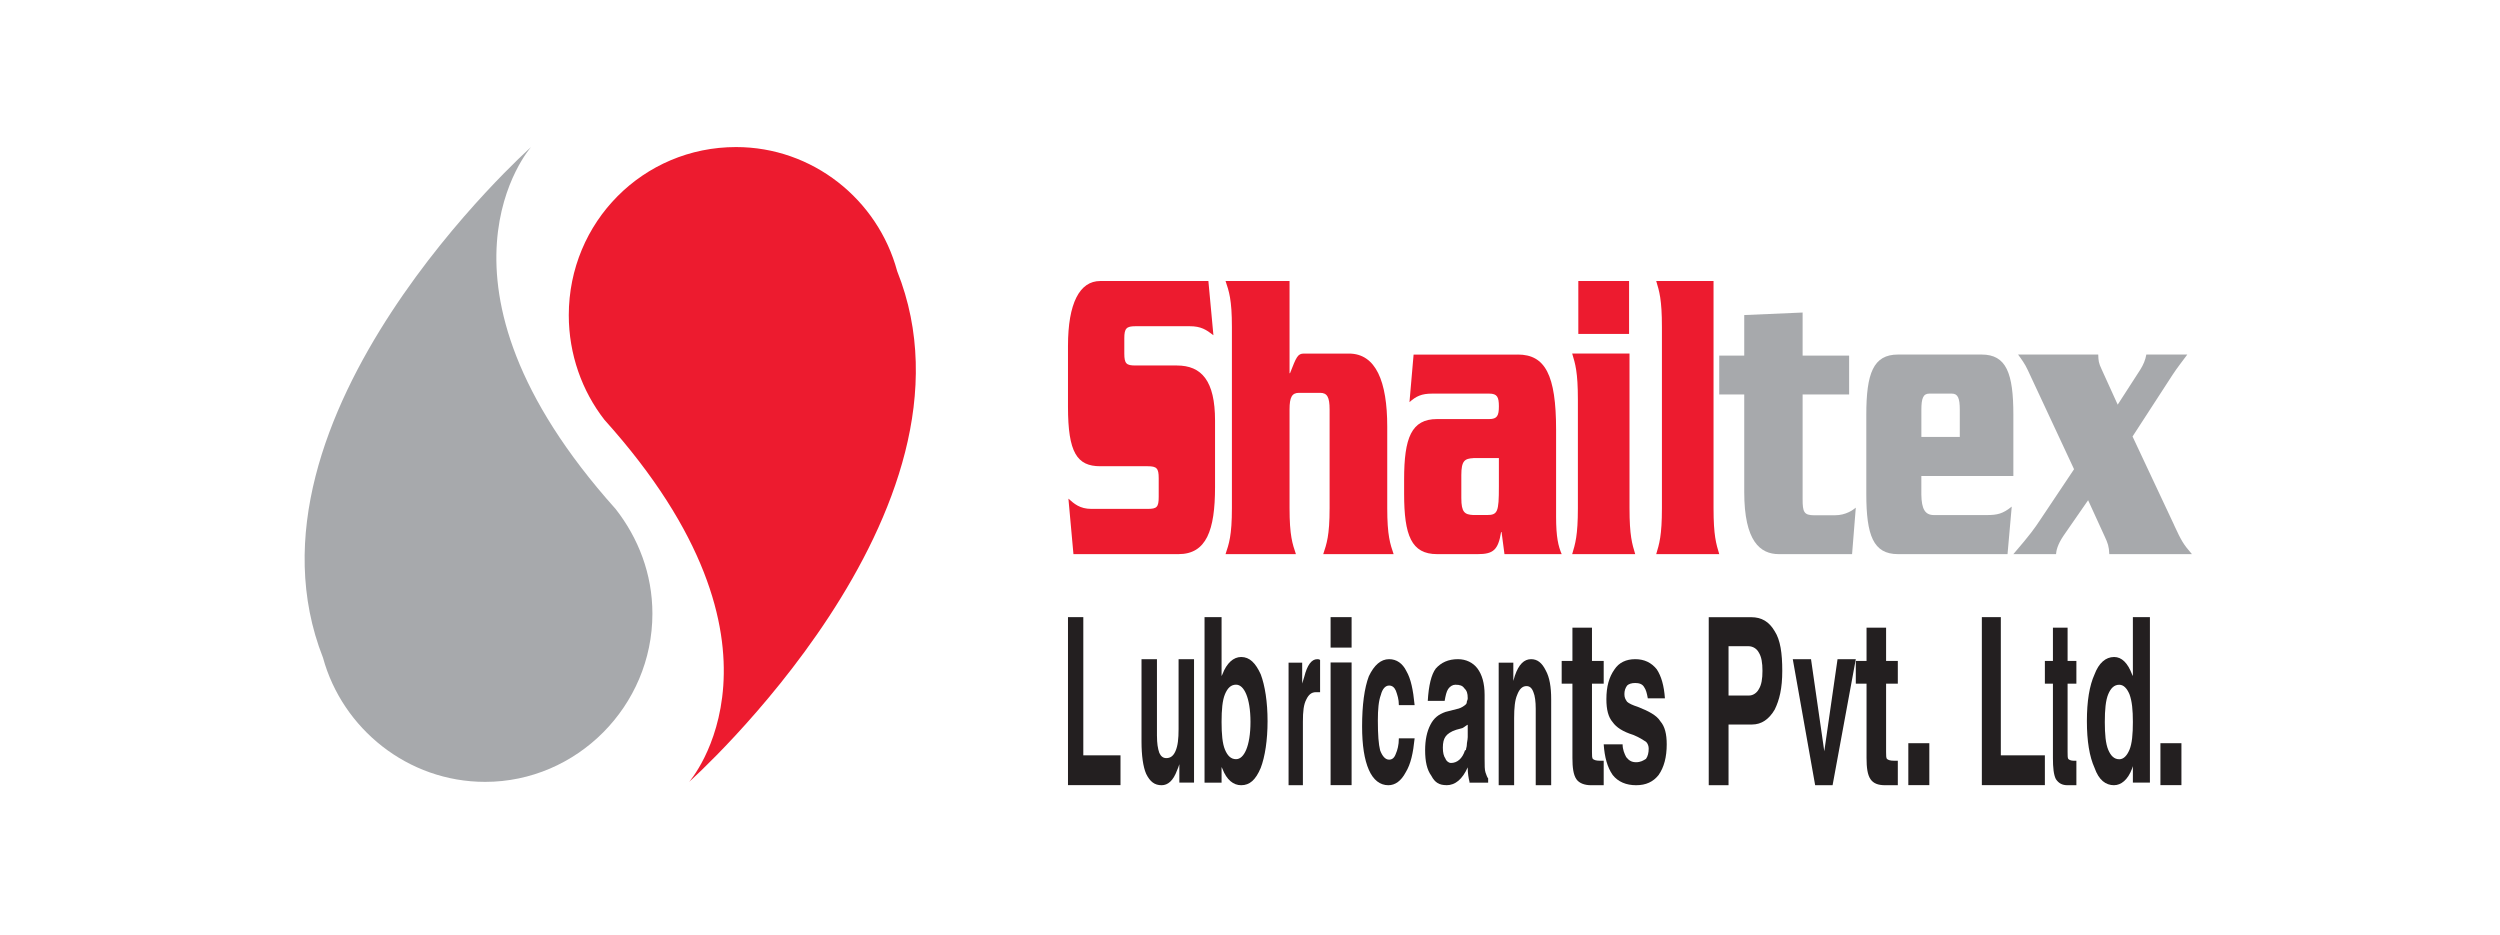 <svg width="238" height="89" viewBox="0 0 238 89" fill="none" xmlns="http://www.w3.org/2000/svg">
<rect width="238" height="89" fill="white"/>
<g clip-path="url(#clip0_1059_120)">
<path fill-rule="evenodd" clip-rule="evenodd" d="M50.556 14C50.556 14 39.197 26.79 58.614 48.464C60.75 51.198 62.109 54.615 62.109 58.422C62.109 67.209 54.925 74.434 46.187 74.434C38.809 74.434 32.595 69.357 30.751 62.62C21.722 39.677 50.556 14 50.556 14Z" fill="#A7A9AC"/>
<path fill-rule="evenodd" clip-rule="evenodd" d="M65.604 74.434C65.604 74.434 76.963 61.547 57.546 39.97C55.41 37.236 54.148 33.722 54.148 30.012C54.148 21.127 61.236 14 70.07 14C77.352 14 83.565 18.979 85.41 25.813C94.535 48.659 65.604 74.434 65.604 74.434Z" fill="#ED1B2F"/>
<path fill-rule="evenodd" clip-rule="evenodd" d="M101.672 74.753V58.753H102.367H103.131V71.905H106.672V73.327V74.753H101.672Z" fill="#231F20"/>
<path fill-rule="evenodd" clip-rule="evenodd" d="M110.145 70.085C110.145 70.753 110.218 71.251 110.365 71.67C110.511 72.002 110.731 72.172 111.027 72.172C111.393 72.172 111.689 72.006 111.908 71.504C112.128 71.002 112.201 70.338 112.201 69.421V62.753H113.672V74.504H112.274V72.753C112.201 73.002 112.128 73.168 112.055 73.338C111.689 74.338 111.173 74.753 110.584 74.753C109.922 74.753 109.483 74.421 109.114 73.67C108.821 73.002 108.672 71.919 108.672 70.587V62.753H110.142V70.089L110.145 70.085Z" fill="#231F20"/>
<path fill-rule="evenodd" clip-rule="evenodd" d="M114.672 58.753H116.294V64.36L116.374 64.196C116.778 63.124 117.428 62.546 118.158 62.546C118.969 62.546 119.534 63.124 120.022 64.196C120.426 65.267 120.672 66.835 120.672 68.649C120.672 70.464 120.429 72.031 120.022 73.103C119.534 74.257 118.969 74.753 118.158 74.753C117.428 74.753 116.782 74.257 116.374 73.185L116.294 73.021V74.507H114.672V58.757V58.753ZM117.67 72.274C118.074 72.274 118.4 71.946 118.642 71.367C118.885 70.789 119.046 69.882 119.046 68.728C119.046 67.574 118.885 66.667 118.642 66.089C118.4 65.51 118.074 65.181 117.67 65.181C117.182 65.181 116.859 65.51 116.617 66.089C116.374 66.667 116.294 67.574 116.294 68.728C116.294 69.882 116.374 70.789 116.617 71.367C116.859 71.946 117.185 72.274 117.67 72.274Z" fill="#231F20"/>
<path fill-rule="evenodd" clip-rule="evenodd" d="M122.672 63.086H123.968V65.073L124.172 64.409C124.443 63.334 124.854 62.753 125.4 62.753C125.468 62.753 125.604 62.753 125.672 62.835V65.897H125.261C124.851 65.897 124.579 66.145 124.375 66.561C124.104 67.059 124.036 67.719 124.036 68.712V74.753H122.672V63.083V63.086Z" fill="#231F20"/>
<path fill-rule="evenodd" clip-rule="evenodd" d="M126.672 63.065H128.672V74.753H126.672V63.065ZM126.672 58.753H128.672V61.654H126.672V58.753Z" fill="#231F20"/>
<path fill-rule="evenodd" clip-rule="evenodd" d="M134.672 70.296C134.529 71.673 134.316 72.73 133.815 73.538C133.385 74.349 132.815 74.753 132.172 74.753C131.386 74.753 130.742 74.265 130.315 73.292C129.885 72.319 129.672 70.939 129.672 69.159C129.672 67.132 129.885 65.51 130.315 64.375C130.816 63.322 131.457 62.753 132.243 62.753C132.958 62.753 133.53 63.157 133.886 63.887C134.316 64.618 134.529 65.671 134.672 67.129H133.171C133.171 66.56 133.029 66.156 132.886 65.752C132.744 65.429 132.531 65.264 132.243 65.264C131.887 65.264 131.599 65.587 131.457 66.156C131.243 66.725 131.172 67.533 131.172 68.59C131.172 69.966 131.243 70.858 131.386 71.427C131.599 71.996 131.887 72.319 132.243 72.319C132.527 72.319 132.744 72.158 132.886 71.75C133.029 71.427 133.171 70.939 133.171 70.289H134.672V70.296Z" fill="#231F20"/>
<path fill-rule="evenodd" clip-rule="evenodd" d="M137.7 74.746C137.022 74.746 136.601 74.504 136.265 73.854C135.844 73.285 135.672 72.478 135.672 71.421C135.672 70.449 135.84 69.638 136.18 68.988C136.517 68.339 136.942 68.016 137.616 67.773L138.882 67.45C139.135 67.37 139.391 67.208 139.559 67.047C139.559 67.047 139.644 66.966 139.644 66.804C139.644 66.724 139.728 66.643 139.728 66.481C139.728 65.993 139.644 65.751 139.391 65.509C139.223 65.267 138.97 65.186 138.545 65.186C138.293 65.186 138.036 65.347 137.868 65.59C137.7 65.832 137.615 66.239 137.531 66.724H135.924C136.008 65.263 136.261 64.21 136.686 63.645C137.195 63.076 137.868 62.753 138.798 62.753C139.559 62.753 140.233 63.076 140.658 63.645C141.079 64.213 141.335 65.021 141.335 66.158V72.239C141.335 72.889 141.335 73.292 141.419 73.535C141.503 73.777 141.587 74.023 141.672 74.103V74.507H139.896V74.426C139.812 74.103 139.728 73.615 139.728 73.131V73.05C139.219 74.184 138.545 74.753 137.7 74.753V74.746ZM139.728 70.206V68.992C139.559 69.072 139.391 69.234 139.219 69.315L138.626 69.476C138.117 69.638 137.78 69.88 137.612 70.126C137.443 70.368 137.359 70.694 137.359 71.179C137.359 71.663 137.443 71.99 137.612 72.232C137.696 72.474 137.949 72.636 138.121 72.636C138.714 72.636 139.219 72.232 139.472 71.421H139.556C139.556 71.26 139.64 71.098 139.64 70.933C139.64 70.691 139.724 70.445 139.724 70.203L139.728 70.206Z" fill="#231F20"/>
<path fill-rule="evenodd" clip-rule="evenodd" d="M142.672 63.086H144.069V64.825L144.215 64.326C144.581 63.251 145.097 62.753 145.759 62.753C146.348 62.753 146.787 63.083 147.156 63.828C147.522 64.491 147.672 65.402 147.672 66.559V74.753H146.201V67.47C146.201 66.807 146.128 66.23 145.982 65.896C145.835 65.484 145.616 65.316 145.32 65.316C144.954 65.316 144.658 65.563 144.438 66.144C144.218 66.642 144.145 67.384 144.145 68.377V74.749H142.675V63.083L142.672 63.086Z" fill="#231F20"/>
<path fill-rule="evenodd" clip-rule="evenodd" d="M152.668 74.753H151.459C150.899 74.753 150.343 74.587 150.065 74.168C149.787 73.753 149.695 73.085 149.695 72.168V65.085H148.672V62.919H149.695V59.753H151.556V62.919H152.672V65.085H151.556V71.587C151.556 71.919 151.556 72.172 151.648 72.255C151.741 72.338 151.926 72.421 152.301 72.421H152.672V74.753H152.668Z" fill="#231F20"/>
<path fill-rule="evenodd" clip-rule="evenodd" d="M156.871 66.48C156.785 65.992 156.7 65.669 156.529 65.426C156.359 65.103 156.013 65.022 155.672 65.022C155.33 65.022 155.07 65.103 154.899 65.265C154.729 65.507 154.643 65.753 154.643 66.076C154.643 66.399 154.729 66.564 154.899 66.807C155.07 66.968 155.415 67.13 155.928 67.295C156.956 67.699 157.729 68.107 158.07 68.672C158.497 69.16 158.672 69.888 158.672 70.861C158.672 72.076 158.415 73.049 157.899 73.78C157.383 74.43 156.7 74.753 155.757 74.753C154.814 74.753 154.042 74.43 153.529 73.78C153.013 73.049 152.757 72.076 152.672 70.861H154.472C154.472 71.349 154.643 71.753 154.814 72.076C155.07 72.399 155.33 72.564 155.757 72.564C156.184 72.564 156.444 72.403 156.7 72.241C156.871 71.999 156.956 71.672 156.956 71.268C156.956 71.026 156.871 70.78 156.7 70.618C156.444 70.457 156.099 70.214 155.501 69.968C154.472 69.645 153.871 69.238 153.529 68.753C153.102 68.265 152.928 67.537 152.928 66.564C152.928 65.349 153.184 64.457 153.7 63.726C154.127 63.076 154.814 62.753 155.672 62.753C156.529 62.753 157.216 63.076 157.729 63.726C158.156 64.376 158.415 65.268 158.501 66.484H156.871V66.48Z" fill="#231F20"/>
<path fill-rule="evenodd" clip-rule="evenodd" d="M162.672 58.757H166.71C167.697 58.757 168.416 59.174 168.953 60.095C169.493 60.933 169.672 62.189 169.672 63.865C169.672 65.541 169.403 66.63 168.953 67.551C168.412 68.473 167.697 68.973 166.799 68.973H164.557V74.753H162.672V58.753V58.757ZM164.557 66.212H166.531C166.889 66.212 167.25 65.962 167.429 65.625C167.697 65.207 167.787 64.62 167.787 63.865C167.787 63.11 167.697 62.526 167.429 62.105C167.25 61.772 166.889 61.518 166.442 61.518H164.557V66.209V66.212Z" fill="#231F20"/>
<path fill-rule="evenodd" clip-rule="evenodd" d="M170.672 62.753H171.54H172.409L173.672 71.52L174.934 62.753H175.803H176.672L174.462 74.753H173.672H172.803L170.672 62.753Z" fill="#231F20"/>
<path fill-rule="evenodd" clip-rule="evenodd" d="M180.668 74.753H179.459C178.807 74.753 178.343 74.587 178.065 74.168C177.787 73.753 177.695 73.085 177.695 72.168V65.085H176.672V62.919H177.695V59.753H179.556V62.919H180.672V65.085H179.556V71.587C179.556 71.919 179.556 72.172 179.648 72.255C179.741 72.338 179.926 72.421 180.301 72.421H180.672V74.753H180.668Z" fill="#231F20"/>
<path d="M183.672 70.753H181.672V74.753H183.672V70.753Z" fill="#231F20"/>
<path fill-rule="evenodd" clip-rule="evenodd" d="M188.672 74.753V58.753H189.576H190.479V71.905H194.672V73.327V74.753H188.672Z" fill="#231F20"/>
<path fill-rule="evenodd" clip-rule="evenodd" d="M197.669 74.753H196.832C196.342 74.753 195.995 74.587 195.717 74.168C195.508 73.753 195.439 73.085 195.439 72.168V65.085H194.672V62.919H195.439V59.753H196.835V62.919H197.672V65.085H196.835V71.587C196.835 71.919 196.835 72.172 196.904 72.255C196.974 72.338 197.182 72.421 197.394 72.421H197.672V74.753H197.669Z" fill="#231F20"/>
<path fill-rule="evenodd" clip-rule="evenodd" d="M201.266 74.753C200.455 74.753 199.806 74.257 199.402 73.103C198.914 72.031 198.672 70.546 198.672 68.649C198.672 66.753 198.914 65.267 199.402 64.196C199.806 63.124 200.455 62.546 201.266 62.546C201.996 62.546 202.562 63.124 202.969 64.196L203.05 64.36V58.753H204.672V74.503H203.05V72.935L202.969 73.181C202.565 74.253 201.916 74.749 201.266 74.749V74.753ZM201.754 65.189C201.266 65.189 200.943 65.517 200.701 66.096C200.459 66.674 200.378 67.582 200.378 68.735C200.378 69.889 200.459 70.796 200.701 71.374C200.943 71.953 201.27 72.281 201.754 72.281C202.158 72.281 202.484 71.953 202.727 71.374C202.969 70.796 203.05 69.889 203.05 68.735C203.05 67.582 202.969 66.757 202.727 66.096C202.484 65.517 202.158 65.189 201.754 65.189Z" fill="#231F20"/>
<path d="M207.672 70.753H205.672V74.753H207.672V70.753Z" fill="#231F20"/>
<path d="M115.51 31.909C114.828 31.383 114.328 31.056 113.261 31.056H108.102C107.237 31.056 107.034 31.26 107.034 32.194V33.657C107.034 34.633 107.237 34.795 108.102 34.795H112.035C114.397 34.795 115.672 36.258 115.672 40.035V46.375C115.672 50.478 114.852 52.753 112.193 52.753H102.192L101.713 47.47C102.257 47.958 102.805 48.446 103.896 48.446H109.262C110.127 48.446 110.309 48.285 110.309 47.309V45.522C110.309 44.588 110.127 44.385 109.262 44.385H104.74C102.536 44.385 101.672 43.086 101.672 38.737V32.927C101.672 28.863 102.784 26.753 104.74 26.753H115.038L115.517 31.913L115.51 31.909Z" fill="#ED1B2F"/>
<path d="M122.765 26.753V35.527H122.811C123.417 33.983 123.533 33.66 124.136 33.66H128.414C130.998 33.66 132.065 36.342 132.065 40.606V48.366C132.065 51.005 132.344 51.777 132.672 52.753H125.972C126.296 51.777 126.578 51.005 126.578 48.366V38.981C126.578 37.801 126.346 37.398 125.673 37.398H123.671C122.998 37.398 122.765 37.805 122.765 38.981V48.366C122.765 51.005 123.043 51.777 123.371 52.753H116.672C116.996 51.777 117.278 51.005 117.278 48.366V31.14C117.278 28.501 116.999 27.729 116.672 26.753H122.765Z" fill="#ED1B2F"/>
<path d="M144.494 33.753C147.102 33.753 148.14 35.694 148.14 40.908V49.195C148.14 51.136 148.347 51.985 148.672 52.753H143.225L142.949 50.651H142.904C142.628 52.348 142.166 52.753 140.687 52.753H136.811C134.364 52.753 133.672 50.975 133.672 47.012V45.636C133.672 41.676 134.364 39.895 136.811 39.895H141.771C142.533 39.895 142.694 39.571 142.694 38.684C142.694 37.797 142.533 37.472 141.771 37.472H136.349C135.336 37.472 134.825 37.713 134.182 38.282L134.574 33.756H144.494V33.753ZM140.271 43.614C139.44 43.656 139.118 43.855 139.118 45.231V47.414C139.118 48.789 139.44 48.989 140.271 49.031H141.54C142.579 49.031 142.694 48.748 142.694 46.321V43.611H140.271V43.614Z" fill="#ED1B2F"/>
<path d="M150.215 38.045C150.215 35.406 149.965 34.633 149.672 33.657H155.129V48.365C155.129 51.005 155.378 51.777 155.672 52.753H149.672C149.962 51.777 150.215 51.005 150.215 48.365V38.045ZM155.088 26.753V31.79H150.256V26.753H155.088Z" fill="#ED1B2F"/>
<path d="M158.215 31.14C158.215 28.501 157.965 27.729 157.672 26.753H163.129V48.366C163.129 51.005 163.378 51.777 163.672 52.753H157.672C157.962 51.777 158.215 51.005 158.215 48.366V31.14Z" fill="#ED1B2F"/>
<path d="M166.051 29.993L171.609 29.753V33.855H176.037V37.554H171.609V47.526C171.609 48.731 171.727 49.054 172.715 49.054H174.67C175.755 49.054 176.411 48.533 176.672 48.331L176.318 52.753H169.348C167.582 52.753 166.051 51.548 166.051 46.841V37.554H163.672V33.855H166.051V29.996V29.993Z" fill="#A7A9AC"/>
<path d="M182.912 45.315V47.092C182.935 48.468 183.268 49.034 184.109 49.034H189.144C190.142 49.034 190.673 48.912 191.517 48.227L191.117 52.753H180.69C178.337 52.753 177.672 50.975 177.672 47.012V39.494C177.672 35.534 178.337 33.753 180.69 33.753H188.653C191.006 33.753 191.672 35.53 191.672 39.494V45.315H182.909H182.912ZM186.572 41.596V39.008C186.572 37.915 186.394 37.472 185.82 37.472H183.668C183.09 37.472 182.915 37.915 182.915 39.008V41.596H186.576H186.572Z" fill="#A7A9AC"/>
<path d="M206.982 50.005C207.661 51.461 207.828 51.782 208.672 52.753H200.805C200.78 52.027 200.663 51.702 200.36 51.056L198.788 47.62L196.464 50.975C195.831 51.904 195.76 52.47 195.735 52.753H191.672C193.34 50.811 193.668 50.326 194.208 49.519L197.45 44.669L193.034 35.209C192.775 34.643 192.447 34.2 192.12 33.753H199.752C199.777 34.361 199.777 34.521 200.079 35.167L201.605 38.523L203.744 35.209C204.05 34.724 204.238 34.28 204.331 33.753H208.23C207.761 34.399 207.266 35.007 206.821 35.694L203.018 41.554L206.985 50.001L206.982 50.005Z" fill="#A7A9AC"/>
</g>
<defs>
<clipPath id="clip0_1059_120">
<rect width="180" height="60.745" fill="white" transform="translate(29 14)"/>
</clipPath>
</defs>
</svg>
